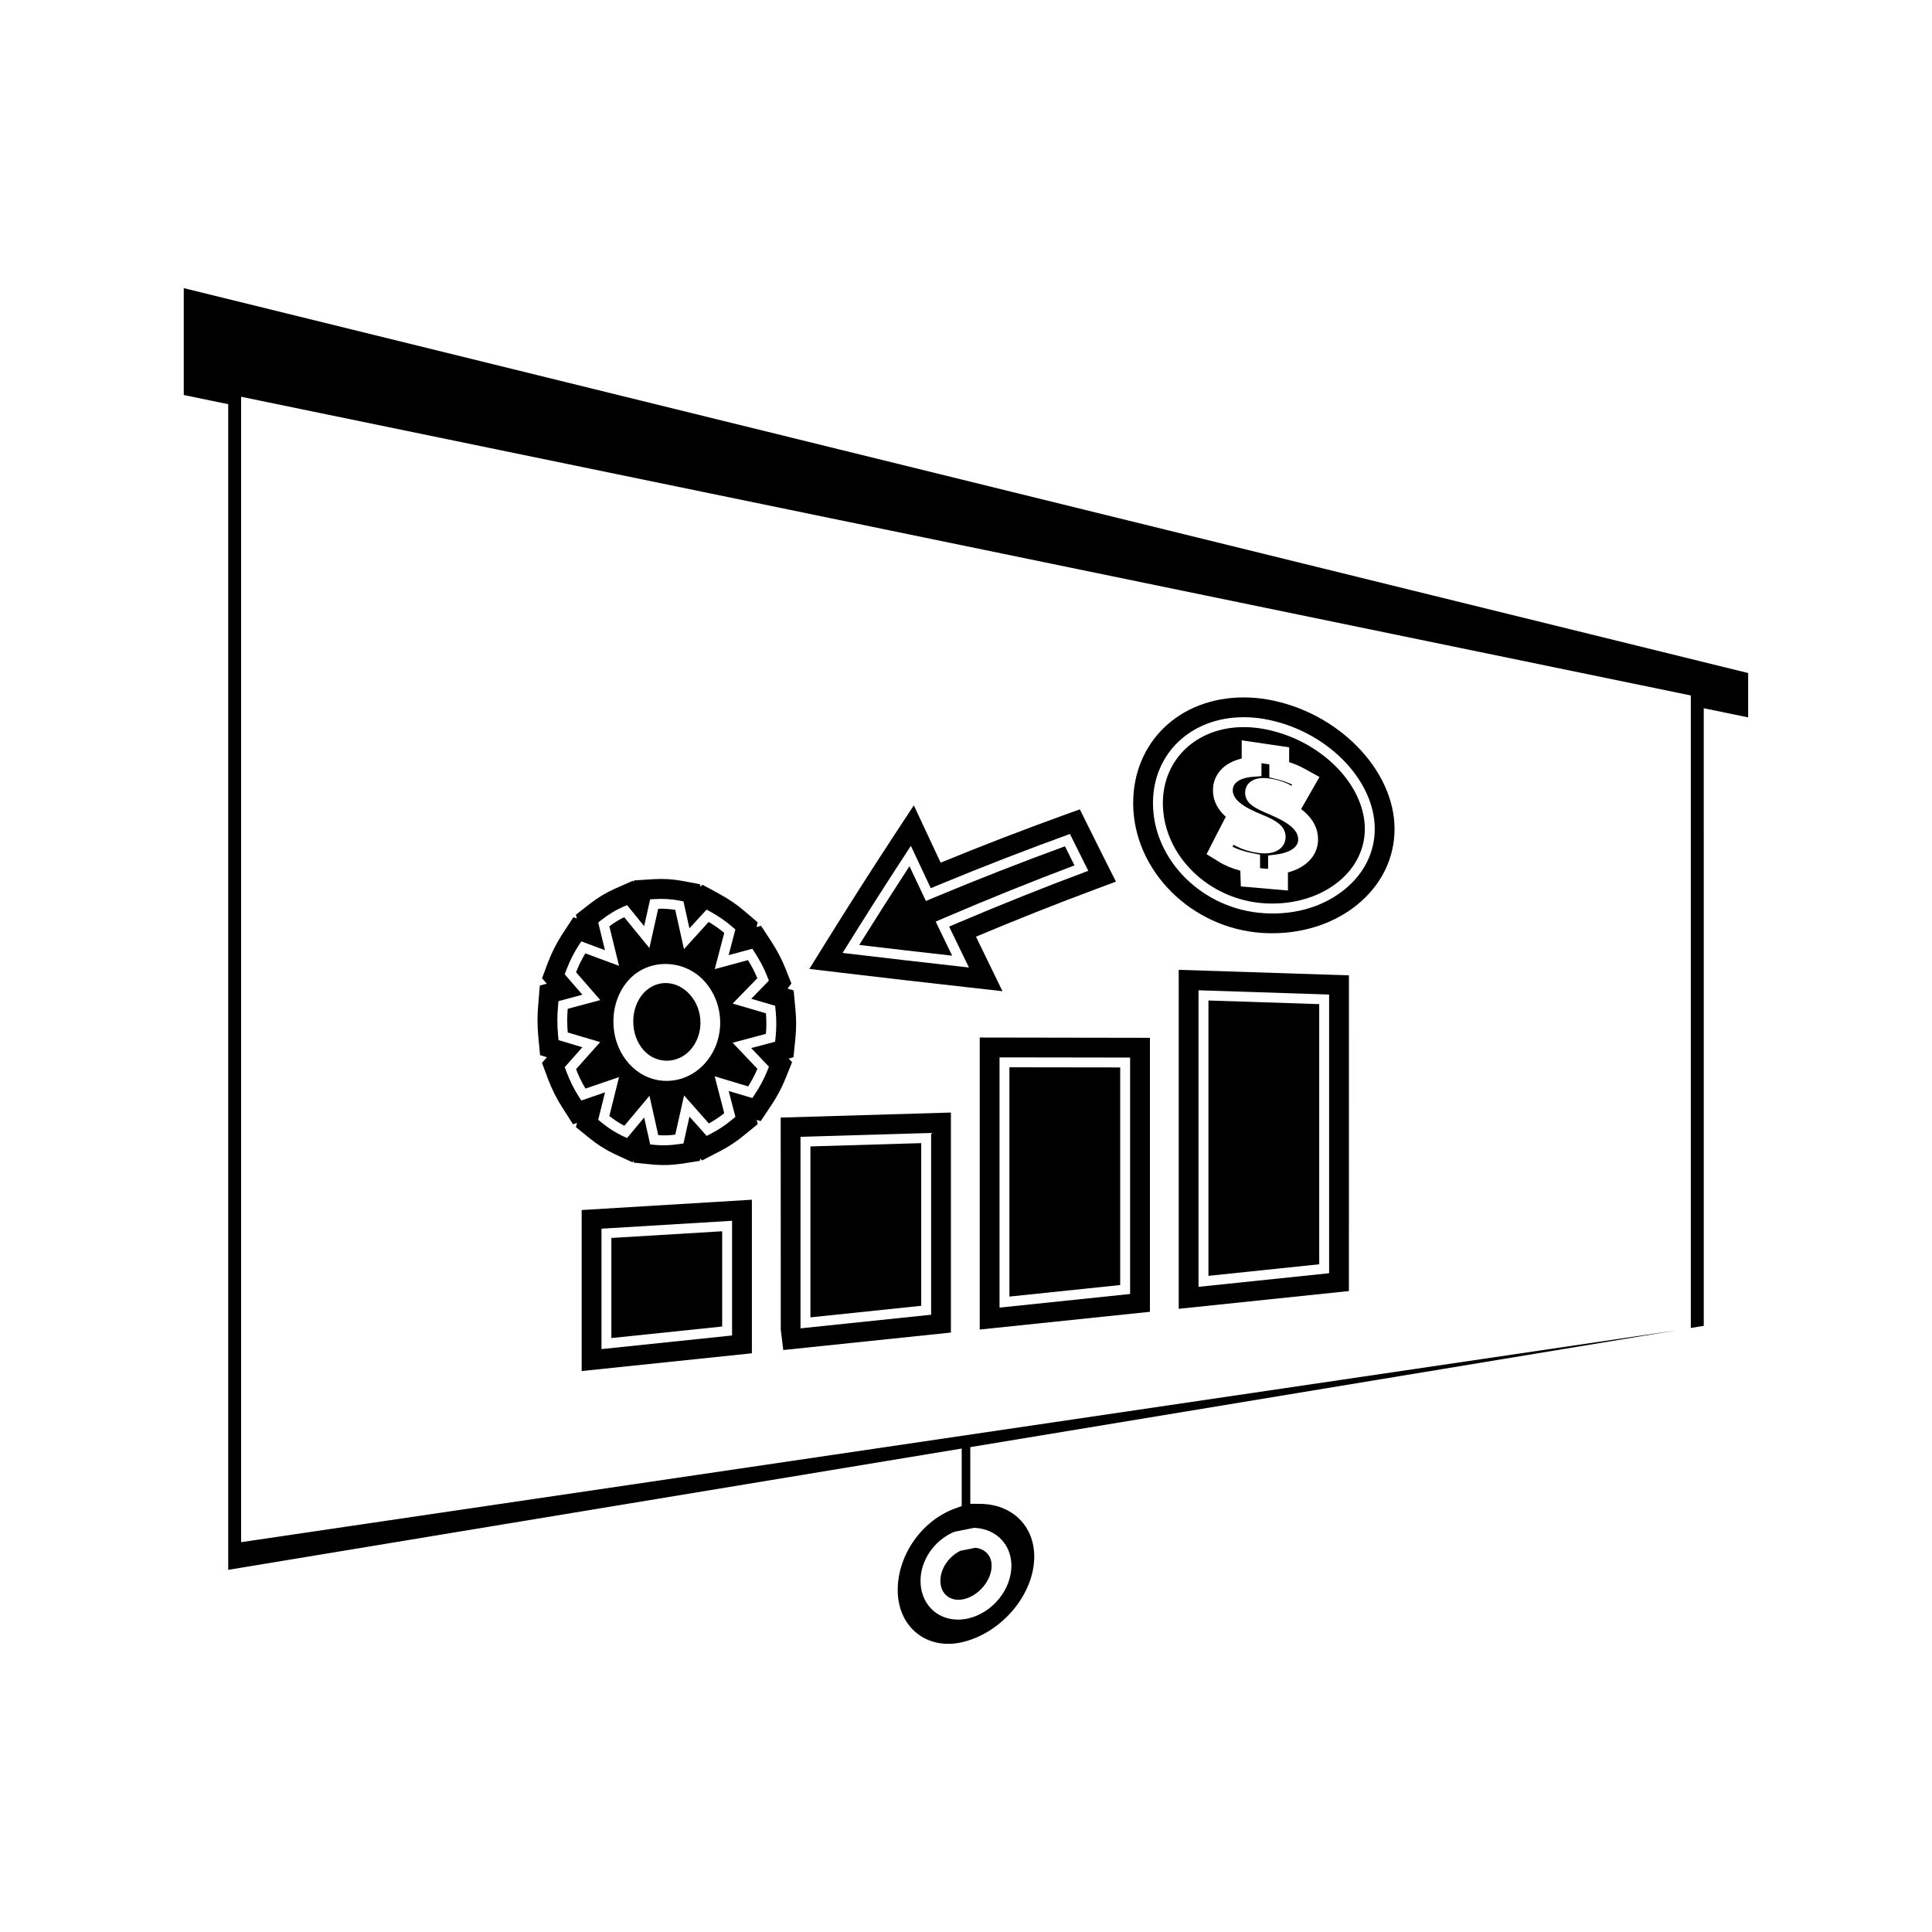 <?xml version="1.0" encoding="UTF-8"?>
<!-- The Best Svg Icon site in the world: iconSvg.co, Visit us! https://iconsvg.co -->
<svg fill="#000000" width="800px" height="800px" version="1.1" viewBox="144 144 512 512" xmlns="http://www.w3.org/2000/svg">
 <g>
  <path d="m192.7 220.36v28.324l11.781 2.43v308.91l194.38-32.145v15.242l-1.727 0.625c-8.828 3.207-15.23 12.305-15.23 21.633 0 9.898 7.848 16.16 17.453 13.73 10.328-2.602 18.73-12.73 18.73-22.578 0.012-8.176-5.894-13.93-14.348-13.992l-2.602-0.02v-15.016l187.2-30.957-0.723 0.109-379.72 56.039v-303.55l384.19 79.16v167.62l3.434-0.566-0.004-163.67 11.766 2.426v-11.754zm209.46 328.53 0.34 0.02c5.609 0.355 9.531 4.477 9.531 10.008 0 6.356-5.027 12.496-11.441 13.984-0.902 0.203-1.805 0.316-2.684 0.316-5.773 0-9.957-4.324-9.957-10.281 0-5.332 3.457-10.496 8.605-12.852l0.578-0.188z"/>
  <path d="m393.21 562.94c0 3.527 2.703 5.641 6.207 4.856 3.992-0.93 7.379-4.992 7.379-8.871 0-2.617-1.676-4.449-4.305-4.746l-4 0.805c-3.117 1.547-5.281 4.777-5.281 7.957z"/>
  <path d="m320.38 404.52c-2.211 0-4.293 0.965-5.867 2.707-1.738 1.926-2.691 4.582-2.691 7.473 0 2.902 0.965 5.59 2.715 7.578 3.305 3.773 9.004 3.746 12.387 0 1.738-1.93 2.699-4.508 2.699-7.254 0-2.754-0.973-5.375-2.731-7.379-1.773-2.012-4.082-3.125-6.512-3.125z"/>
  <path d="m346.98 417.98c0.156-1.762 0.152-3.633-0.004-5.449l-8.812-2.582 6.535-6.707c-0.668-1.625-1.5-3.242-2.481-4.801l-8.805 2.387 2.516-9.598c-1.289-1.086-2.676-2.062-4.129-2.902l-6.543 7.199-2.312-10.406c-1.484-0.234-3.019-0.336-4.519-0.293l-2.332 10.406-6.68-8.176c-1.379 0.672-2.703 1.484-3.93 2.43l2.57 10.469-8.938-3.305c-0.938 1.539-1.77 3.219-2.457 4.992l6.422 7.394-8.633 2.309c-0.09 1.027-0.133 2.074-0.133 3.106 0 1.059 0.051 2.113 0.137 3.164l8.605 2.547-6.402 7.18c0.699 1.828 1.539 3.559 2.504 5.137l8.887-3.035-2.566 10.309c1.254 1.004 2.586 1.867 3.977 2.594l6.66-7.949 2.332 10.434c1.859 0.121 3.059 0.043 4.512-0.148l2.324-10.379 6.57 7.426c1.574-0.875 2.871-1.754 4.074-2.731l-2.535-9.773 8.875 2.684c0.938-1.465 1.758-3.035 2.445-4.664l-6.551-6.906zm-16.172 7.816c-2.703 2.996-6.305 4.648-10.141 4.648-3.848 0-7.43-1.664-10.086-4.695-2.594-2.949-4.019-6.871-4.019-11.043 0-4.188 1.434-8.094 4.039-10.988 5.289-5.863 14.867-5.621 20.219 0.473 2.602 2.961 4.035 6.812 4.035 10.844 0 4.039-1.438 7.859-4.047 10.762z"/>
  <path d="m456.37 490.85 45.105-4.707 0.004-83.664-45.105-1.465zm5.25-84.414 34.609 1.129v73.852l-34.609 3.609z"/>
  <path d="m348.53 436.71c1.391-2.082 2.594-4.356 3.586-6.766l1.793-4.457-0.906-0.961 1.273-0.332 0.52-5.074c0.25-2.516 0.25-5.098 0-7.656l-0.473-4.996-1.617-0.473 1.027-1.355-1.621-4.082c-0.973-2.426-2.184-4.723-3.824-7.238l-2.602-3.969-1.207 0.324 0.324-1.238-3.586-3.055c-1.961-1.68-4.078-3.117-6.664-4.535l-4.402-2.383-0.5 0.547-0.148-0.676-4.812-0.914c-2.5-0.438-4.848-0.578-7.391-0.438l-5.266 0.336-0.082 0.379-0.23-0.289-4.934 2.18c-2.305 1.043-4.457 2.352-6.383 3.871l-3.777 2.934 0.246 1.012-0.914-0.34-3.117 4.762c-1.391 2.168-2.586 4.543-3.574 7.086l-1.625 4.328 1.25 1.441-1.836 0.492-0.426 5.176c-0.125 1.359-0.188 2.723-0.188 4.09 0 1.359 0.066 2.707 0.195 4.106l0.484 5.082 1.82 0.547-1.312 1.477 1.645 4.426c0.973 2.551 2.168 4.949 3.559 7.137l3.012 4.727 1.066-0.367-0.285 1.141 3.664 2.965c1.988 1.621 4.156 2.996 6.477 4.109l4.863 2.234 0.273-0.332 0.094 0.426 5.18 0.516c0.902 0.078 1.805 0.117 2.715 0.117 1.594 0 3.164-0.121 5.113-0.41l4.457-0.699 0.137-0.613 0.453 0.508 4.832-2.5c2.211-1.148 4.312-2.539 6.246-4.137l3.68-2.996-0.293-1.117 1.074 0.32zm-4.367-2.91-0.781 1.188-6.277-1.863 1.789 6.859-1.074 0.875c-1.66 1.375-3.453 2.555-5.332 3.531l-1.219 0.629-4.555-5.102-1.586 7.106-0.891 0.137c-2.691 0.395-4.586 0.438-6.559 0.262l-1.371-0.137-1.594-7.137-4.535 5.449-1.172-0.539c-1.906-0.914-3.723-2.066-5.398-3.434l-1.074-0.871 1.805-7.269-6.281 2.164-0.789-1.234c-1.203-1.883-2.234-3.969-3.07-6.172l-0.539-1.441 4.672-5.269-6.312-1.891-0.148-1.543c-0.105-1.219-0.168-2.426-0.168-3.625 0-1.203 0.059-2.414 0.168-3.633l0.121-1.523 6.344-1.711-4.68-5.41 0.52-1.387c0.852-2.195 1.883-4.25 3.07-6.102l0.809-1.234 6.269 2.336-1.793-7.332 1.105-0.859c1.609-1.273 3.394-2.356 5.285-3.211l1.25-0.551 4.535 5.578 1.59-7.094 1.328-0.082c2.066-0.117 4.082 0 6.125 0.355l1.375 0.262 1.586 7.133 4.543-4.949 0.793 0.43c2.246 1.227 4.078 2.473 5.762 3.914l1.074 0.918-1.785 6.797 6.277-1.684 0.52 0.793c1.441 2.211 2.504 4.215 3.336 6.305l0.535 1.344-4.68 4.809 6.34 1.852 0.137 1.457c0.219 2.231 0.219 4.461 0 6.629l-0.148 1.449-6.34 1.676 4.703 4.934-0.523 1.312c-0.848 2.055-1.887 4.012-3.09 5.809z"/>
  <path d="m464.25 482.11 29.359-3.062v-68.945l-29.359-0.961z"/>
  <path d="m306.02 498.6 29.363-3.059v-25.242l-29.363 1.773z"/>
  <path d="m480.56 359.89c-4.094-1.727-6.582-2.977-6.582-5.809 0-2.188 1.777-4.387 6.215-3.805 3.152 0.41 5.16 1.441 6.098 1.953l0.164-0.289c-1.238-0.605-2.582-1.082-4.062-1.438l-2.004-0.488-0.004-3.445-2.078-0.305v3.426l-2.426 0.184c-1.211 0.102-5.191 0.629-5.191 3.562 0 2.336 2.457 4.356 7.961 6.539 3.742 1.531 6.047 3.039 6.047 5.863 0 1.477-0.77 2.762-2.121 3.531-1.18 0.668-2.719 0.918-4.66 0.723-2.465-0.258-5.008-1.059-7.012-2.219l-0.27 0.52c1.375 0.703 3.234 1.309 5.176 1.684l2.121 0.414v3.59l2.129 0.184v-3.547l2.297-0.293c2.734-0.34 5.668-1.559 5.68-3.93 0.016-2.387-2.293-4.434-7.477-6.606z"/>
  <path d="m513.57 363.69c0-15.742-15.141-31.148-33.75-34.332-2.062-0.355-4.152-0.535-6.223-0.535-16.973 0-29.293 11.785-29.293 28.023 0 17.801 15.391 33.23 34.301 34.395 0.855 0.051 1.707 0.082 2.547 0.082 8.574 0 16.598-2.707 22.598-7.621 6.336-5.184 9.82-12.289 9.82-20.012zm-34.637 22.312c-16.199-0.996-29.383-14.074-29.383-29.156 0-13.199 10.113-22.777 24.047-22.777 1.77 0 3.562 0.152 5.336 0.457 16.207 2.777 29.391 15.859 29.391 29.164 0 6.121-2.801 11.781-7.894 15.949-5.562 4.555-13.109 6.918-21.496 6.363z"/>
  <path d="m478.49 337.11c-1.645-0.285-3.289-0.418-4.894-0.418-12.41 0-21.422 8.469-21.422 20.152 0 13.719 12.074 25.625 26.922 26.539 0.688 0.047 1.375 0.066 2.059 0.066 6.758 0 13.012-2.078 17.605-5.836 4.477-3.656 6.934-8.605 6.934-13.918 0.004-12.094-12.203-24.016-27.203-26.586zm14.805 29.414c-0.02 4.141-3.082 7.391-7.977 8.676v4.797l-12.484-1.086-0.141-4.168c-2.172-0.586-4.113-1.391-5.594-2.32l-3.352-2.066 5.062-9.859 0.262 0.152c-2.047-1.758-3.621-4.098-3.621-7.207 0-4.191 2.918-7.332 7.613-8.422v-4.824l12.574 1.844v3.93c1.477 0.484 2.852 1.07 4.16 1.793l3.871 2.144-4.859 8.5c2.434 1.844 4.496 4.453 4.484 8.117z"/>
  <path d="m393.16 390.7-1.188-2.473 2.519-1.082c11.426-4.894 22.934-9.531 34.258-13.809-0.84-1.676-1.68-3.363-2.519-5.059-11.488 4.199-23.102 8.738-34.547 13.52l-2.309 0.973-1.07-2.266c-1.098-2.309-2.188-4.633-3.285-6.965-4.434 6.812-8.895 13.809-13.32 20.883 8.215 0.973 16.422 1.914 24.633 2.844-1.059-2.18-2.113-4.367-3.172-6.566z"/>
  <path d="m351.57 501.77 44.43-4.629v-58.305l-45.105 1.332 0.016 56.16zm4.574-56.504 34.609-1.023v48.176l-34.609 3.606z"/>
  <path d="m409.67 406.68-7.027-14.449c10.617-4.465 21.238-8.68 31.598-12.543l5.496-2.047-2.644-5.238c-1.621-3.219-3.238-6.453-4.848-9.719l-2.078-4.199-4.41 1.59c-10.82 3.914-21.738 8.129-32.477 12.543l-7.106-15.199-5.164 7.863c-6.066 9.238-12.18 18.82-18.18 28.492l-4.344 7 8.188 0.977c11.172 1.328 22.352 2.617 33.523 3.863zm-24.277-38.516 5.269 11.215 2.309-0.957c11.414-4.727 23.051-9.242 34.57-13.41 1.621 3.281 3.238 6.527 4.871 9.762-11.262 4.191-22.824 8.805-34.352 13.703l-2.531 1.074 5.246 10.848c-11.156-1.242-22.324-2.535-33.48-3.863 5.965-9.625 12.055-19.172 18.098-28.371z"/>
  <path d="m440.86 426.88-29.355-0.039v60.766l29.355-3.059z"/>
  <path d="m448.74 419.03-45.102-0.074v77.387l45.102-4.703zm-5.25 67.891-34.605 3.609v-66.316l34.605 0.051z"/>
  <path d="m358.77 493.11 29.363-3.059v-43.109l-29.363 0.871z"/>
  <path d="m298.15 507.34 45.105-4.703v-40.699l-45.105 2.734zm5.25-37.727 34.609-2.094v30.398l-34.609 3.609z"/>
 </g>
</svg>